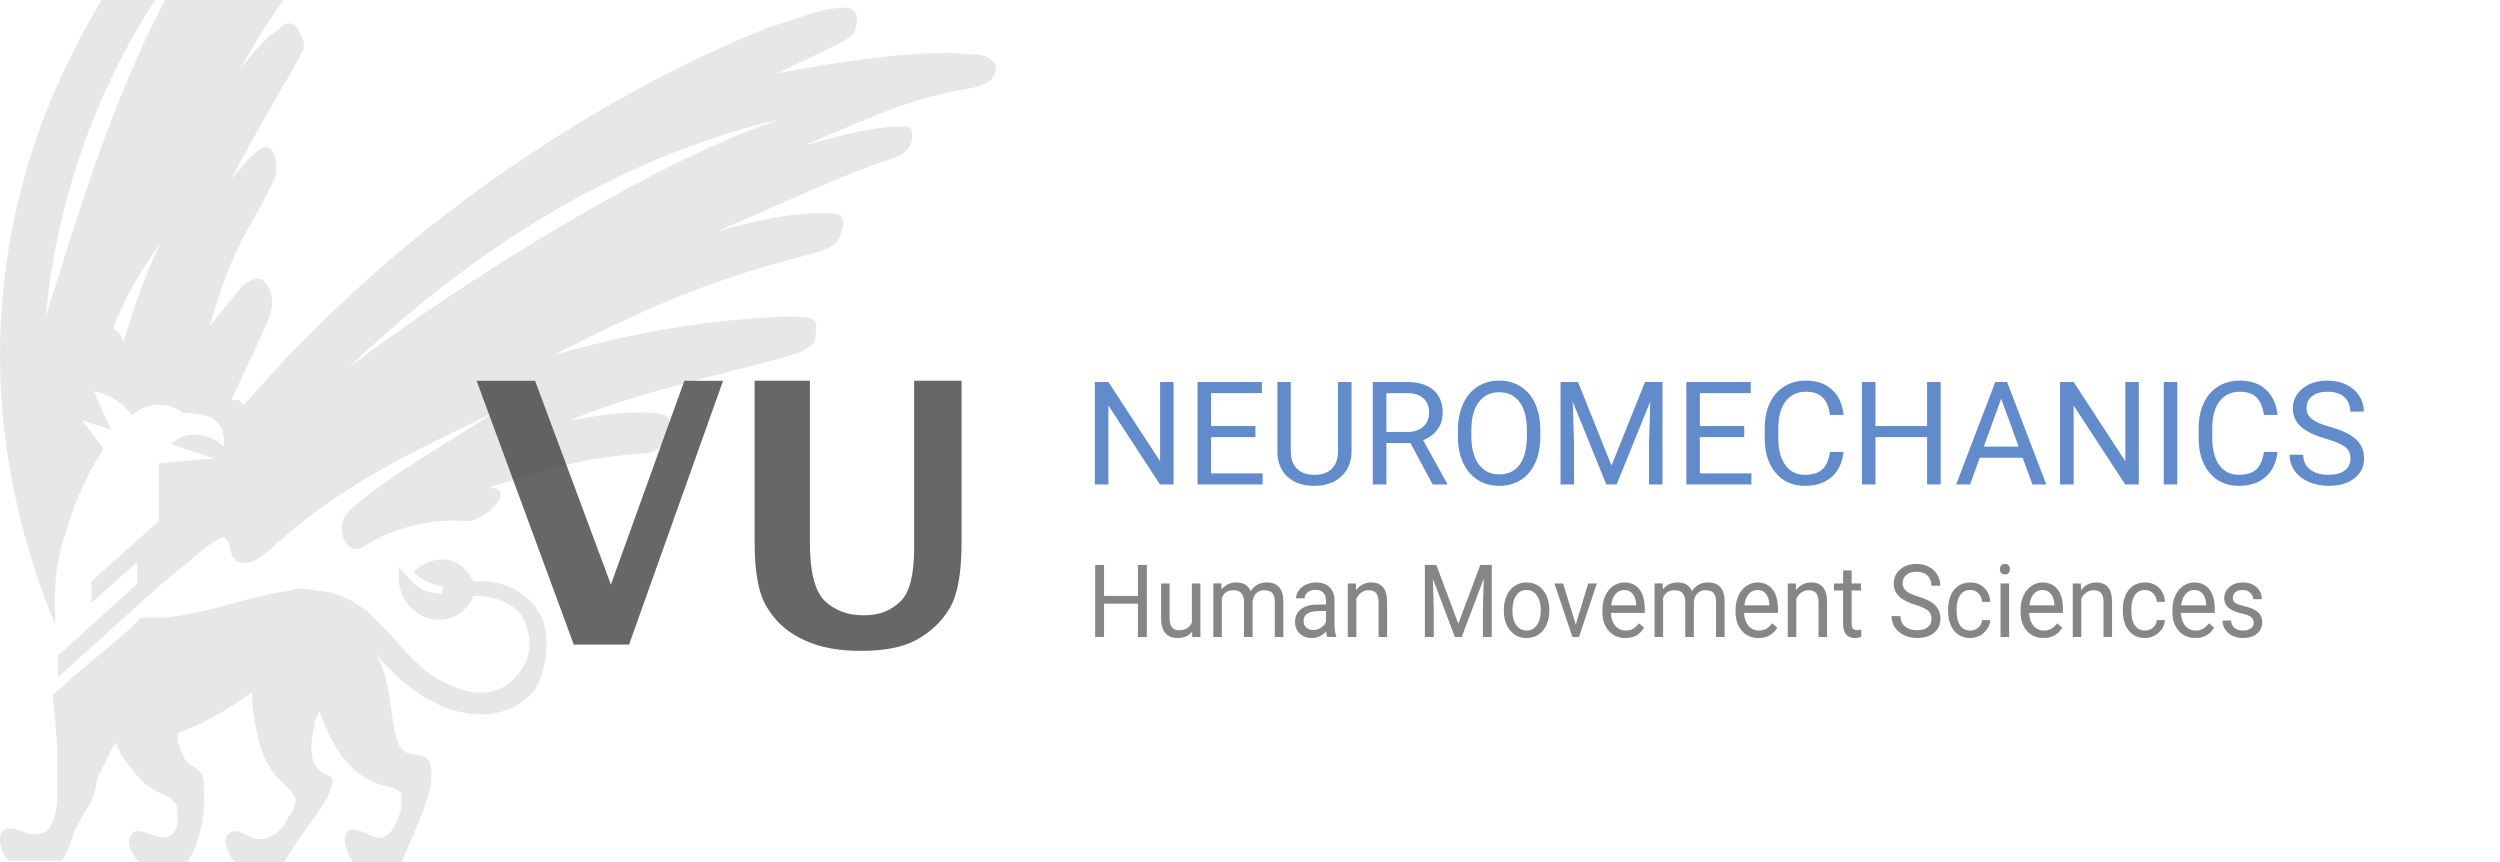 <?xml version="1.0" encoding="UTF-8" standalone="no"?>
<!-- Generator: Adobe Illustrator 21.0.0, SVG Export Plug-In . SVG Version: 6.00 Build 0)  -->

<svg
   xmlns:dc="http://purl.org/dc/elements/1.1/"
   xmlns:cc="http://creativecommons.org/ns#"
   xmlns:rdf="http://www.w3.org/1999/02/22-rdf-syntax-ns#"
   xmlns:svg="http://www.w3.org/2000/svg"
   xmlns="http://www.w3.org/2000/svg"
   xmlns:sodipodi="http://sodipodi.sourceforge.net/DTD/sodipodi-0.dtd"
   xmlns:inkscape="http://www.inkscape.org/namespaces/inkscape"
   version="1.1"
   id="Layer_1"
   x="0px"
   y="0px"
   viewBox="0 0 290 100"
   xml:space="preserve"
   inkscape:version="0.91 r13725"
   sodipodi:docname="Logo-full_VU-HMS-NM.svg"
   width="290"
   height="100"><defs
     id="defs90" /><sodipodi:namedview
     pagecolor="#ffffff"
     bordercolor="#666666"
     borderopacity="1"
     objecttolerance="10"
     gridtolerance="10"
     guidetolerance="10"
     inkscape:pageopacity="0"
     inkscape:pageshadow="2"
     inkscape:window-width="2334"
     inkscape:window-height="1375"
     id="namedview88"
     showgrid="false"
     inkscape:zoom="2.01"
     inkscape:cx="57.698478"
     inkscape:cy="-80.125885"
     inkscape:window-x="150"
     inkscape:window-y="0"
     inkscape:window-maximized="0"
     inkscape:current-layer="layer6"
     fit-margin-top="0"
     fit-margin-left="0"
     fit-margin-right="0"
     fit-margin-bottom="0"
     inkscape:snap-grids="true" /><style
     type="text/css"
     id="style3">
	.Arched_x0020_Green{fill:url(#SVGID_1_);stroke:#FFFFFF;stroke-width:0.25;stroke-miterlimit:1;}
	.st0{fill:#FFFFFF;}
	.st1{fill:#0089CF;}
</style><linearGradient
     id="SVGID_1_"
     gradientUnits="userSpaceOnUse"
     x1="-306.97"
     y1="333.769"
     x2="-306.263"
     y2="333.061"><stop
       offset="0"
       style="stop-color:#2AB35B"
       id="stop6" /><stop
       offset="0.983"
       style="stop-color:#0D331A"
       id="stop8" /></linearGradient><g
     inkscape:groupmode="layer"
     id="layer3"
     inkscape:label="Background"
     style="display:inline"
     transform="translate(0,52.273)" /><g
     inkscape:groupmode="layer"
     id="layer1"
     inkscape:label="Department"
     style="display:inline"
     transform="translate(0,52.273)"><g
       transform="matrix(0.966,0,0,1.036,0,0.029)"
       style="font-style:normal;font-variant:normal;font-weight:normal;font-stretch:normal;font-size:40.377px;line-height:125%;font-family:'Open Sans';-inkscape-font-specification:'Open Sans, Normal';text-align:start;letter-spacing:0px;word-spacing:0px;writing-mode:lr-tb;text-anchor:start;display:inline;fill:#444444;fill-opacity:0.642;stroke:none;stroke-width:1px;stroke-linecap:butt;stroke-linejoin:miter;stroke-opacity:1"
       id="text4216"><path
         d="m 137.717,20.843 -1.07,0 0,-3.732 -4.07,0 0,3.732 -1.065,0 0,-8.073 1.065,0 0,3.471 4.07,0 0,-3.471 1.07,0 0,8.073 z"
         style="font-style:normal;font-variant:normal;font-weight:normal;font-stretch:normal;font-size:11.356px;line-height:125%;font-family:Roboto;-inkscape-font-specification:'Roboto, Normal';text-align:start;writing-mode:lr-tb;text-anchor:start;fill:#444444;fill-opacity:0.642"
         id="path4225"
         inkscape:connector-curvature="0" /><path
         d="m 143.152,20.249 q -0.599,0.704 -1.758,0.704 -0.959,0 -1.464,-0.554 -0.499,-0.56 -0.505,-1.652 l 0,-3.904 1.026,0 0,3.876 q 0,1.364 1.109,1.364 1.176,0 1.564,-0.876 l 0,-4.364 1.026,0 0,6 -0.976,0 -0.022,-0.593 z"
         style="font-style:normal;font-variant:normal;font-weight:normal;font-stretch:normal;font-size:11.356px;line-height:125%;font-family:Roboto;-inkscape-font-specification:'Roboto, Normal';text-align:start;writing-mode:lr-tb;text-anchor:start;fill:#444444;fill-opacity:0.642"
         id="path4227"
         inkscape:connector-curvature="0" /><path
         d="m 146.667,14.843 0.028,0.665 q 0.66,-0.776 1.78,-0.776 1.259,0 1.713,0.965 0.299,-0.433 0.776,-0.699 0.482,-0.266 1.137,-0.266 1.974,0 2.007,2.09 l 0,4.02 -1.026,0 0,-3.959 q 0,-0.643 -0.294,-0.959 -0.294,-0.322 -0.987,-0.322 -0.571,0 -0.948,0.344 -0.377,0.338 -0.438,0.915 l 0,3.981 -1.031,0 0,-3.931 q 0,-1.309 -1.281,-1.309 -1.009,0 -1.381,0.859 l 0,4.381 -1.026,0 0,-6 0.97,0 z"
         style="font-style:normal;font-variant:normal;font-weight:normal;font-stretch:normal;font-size:11.356px;line-height:125%;font-family:Roboto;-inkscape-font-specification:'Roboto, Normal';text-align:start;writing-mode:lr-tb;text-anchor:start;fill:#444444;fill-opacity:0.642"
         id="path4229"
         inkscape:connector-curvature="0" /><path
         d="m 159.387,20.843 q -0.089,-0.177 -0.144,-0.632 -0.715,0.743 -1.708,0.743 -0.887,0 -1.458,-0.499 -0.566,-0.505 -0.566,-1.275 0,-0.937 0.71,-1.453 0.715,-0.521 2.007,-0.521 l 0.998,0 0,-0.471 q 0,-0.538 -0.322,-0.854 -0.322,-0.322 -0.948,-0.322 -0.549,0 -0.92,0.277 -0.372,0.277 -0.372,0.671 l -1.031,0 q 0,-0.449 0.316,-0.865 0.322,-0.421 0.865,-0.665 0.549,-0.244 1.203,-0.244 1.037,0 1.625,0.521 0.588,0.516 0.61,1.425 l 0,2.761 q 0,0.826 0.211,1.314 l 0,0.089 -1.076,0 z m -1.702,-0.782 q 0.482,0 0.915,-0.25 0.432,-0.25 0.627,-0.649 l 0,-1.231 -0.804,0 q -1.885,0 -1.885,1.103 0,0.482 0.322,0.754 0.322,0.272 0.826,0.272 z"
         style="font-style:normal;font-variant:normal;font-weight:normal;font-stretch:normal;font-size:11.356px;line-height:125%;font-family:Roboto;-inkscape-font-specification:'Roboto, Normal';text-align:start;writing-mode:lr-tb;text-anchor:start;fill:#444444;fill-opacity:0.642"
         id="path4231"
         inkscape:connector-curvature="0" /><path
         d="m 162.819,14.843 0.033,0.754 q 0.688,-0.865 1.797,-0.865 1.902,0 1.919,2.146 l 0,3.965 -1.026,0 0,-3.97 q -0.006,-0.649 -0.299,-0.959 -0.288,-0.311 -0.904,-0.311 -0.499,0 -0.876,0.266 -0.377,0.266 -0.588,0.699 l 0,4.275 -1.026,0 0,-6 0.97,0 z"
         style="font-style:normal;font-variant:normal;font-weight:normal;font-stretch:normal;font-size:11.356px;line-height:125%;font-family:Roboto;-inkscape-font-specification:'Roboto, Normal';text-align:start;writing-mode:lr-tb;text-anchor:start;fill:#444444;fill-opacity:0.642"
         id="path4233"
         inkscape:connector-curvature="0" /><path
         d="m 172.479,12.769 2.639,6.587 2.639,-6.587 1.381,0 0,8.073 -1.065,0 0,-3.144 0.1,-3.394 -2.65,6.537 -0.815,0 -2.645,-6.521 0.105,3.377 0,3.144 -1.065,0 0,-8.073 1.375,0 z"
         style="font-style:normal;font-variant:normal;font-weight:normal;font-stretch:normal;font-size:11.356px;line-height:125%;font-family:Roboto;-inkscape-font-specification:'Roboto, Normal';text-align:start;writing-mode:lr-tb;text-anchor:start;fill:#444444;fill-opacity:0.642"
         id="path4235"
         inkscape:connector-curvature="0" /><path
         d="m 180.585,17.787 q 0,-0.882 0.344,-1.586 0.349,-0.704 0.965,-1.087 0.621,-0.383 1.414,-0.383 1.225,0 1.98,0.848 0.76,0.848 0.76,2.257 l 0,0.072 q 0,0.876 -0.338,1.575 -0.333,0.693 -0.959,1.081 -0.621,0.388 -1.431,0.388 -1.22,0 -1.98,-0.848 -0.754,-0.848 -0.754,-2.246 l 0,-0.072 z m 1.031,0.122 q 0,0.998 0.46,1.602 0.466,0.604 1.242,0.604 0.782,0 1.242,-0.61 0.46,-0.615 0.46,-1.719 0,-0.987 -0.471,-1.597 -0.466,-0.615 -1.242,-0.615 -0.76,0 -1.225,0.604 -0.466,0.604 -0.466,1.73 z"
         style="font-style:normal;font-variant:normal;font-weight:normal;font-stretch:normal;font-size:11.356px;line-height:125%;font-family:Roboto;-inkscape-font-specification:'Roboto, Normal';text-align:start;writing-mode:lr-tb;text-anchor:start;fill:#444444;fill-opacity:0.642"
         id="path4237"
         inkscape:connector-curvature="0" /><path
         d="m 189.225,19.451 1.486,-4.608 1.048,0 -2.151,6 -0.782,0 -2.174,-6 1.048,0 1.525,4.608 z"
         style="font-style:normal;font-variant:normal;font-weight:normal;font-stretch:normal;font-size:11.356px;line-height:125%;font-family:Roboto;-inkscape-font-specification:'Roboto, Normal';text-align:start;writing-mode:lr-tb;text-anchor:start;fill:#444444;fill-opacity:0.642"
         id="path4239"
         inkscape:connector-curvature="0" /><path
         d="m 195.169,20.954 q -1.22,0 -1.985,-0.798 -0.765,-0.804 -0.765,-2.146 l 0,-0.189 q 0,-0.893 0.338,-1.591 0.344,-0.704 0.954,-1.098 0.615,-0.399 1.331,-0.399 1.17,0 1.819,0.771 0.649,0.771 0.649,2.207 l 0,0.427 -4.064,0 q 0.022,0.887 0.516,1.436 0.499,0.543 1.264,0.543 0.543,0 0.92,-0.222 0.377,-0.222 0.66,-0.588 l 0.627,0.488 q -0.754,1.159 -2.262,1.159 z m -0.128,-5.379 q -0.621,0 -1.042,0.455 -0.421,0.449 -0.521,1.264 l 3.005,0 0,-0.078 q -0.044,-0.782 -0.421,-1.209 -0.377,-0.433 -1.02,-0.433 z"
         style="font-style:normal;font-variant:normal;font-weight:normal;font-stretch:normal;font-size:11.356px;line-height:125%;font-family:Roboto;-inkscape-font-specification:'Roboto, Normal';text-align:start;writing-mode:lr-tb;text-anchor:start;fill:#444444;fill-opacity:0.642"
         id="path4241"
         inkscape:connector-curvature="0" /><path
         d="m 199.655,14.843 0.028,0.665 q 0.66,-0.776 1.78,-0.776 1.259,0 1.713,0.965 0.299,-0.433 0.776,-0.699 0.482,-0.266 1.137,-0.266 1.974,0 2.007,2.09 l 0,4.02 -1.026,0 0,-3.959 q 0,-0.643 -0.294,-0.959 -0.294,-0.322 -0.987,-0.322 -0.571,0 -0.948,0.344 -0.377,0.338 -0.438,0.915 l 0,3.981 -1.031,0 0,-3.931 q 0,-1.309 -1.281,-1.309 -1.009,0 -1.381,0.859 l 0,4.381 -1.026,0 0,-6 0.97,0 z"
         style="font-style:normal;font-variant:normal;font-weight:normal;font-stretch:normal;font-size:11.356px;line-height:125%;font-family:Roboto;-inkscape-font-specification:'Roboto, Normal';text-align:start;writing-mode:lr-tb;text-anchor:start;fill:#444444;fill-opacity:0.642"
         id="path4243"
         inkscape:connector-curvature="0" /><path
         d="m 211.16,20.954 q -1.22,0 -1.985,-0.798 -0.765,-0.804 -0.765,-2.146 l 0,-0.189 q 0,-0.893 0.338,-1.591 0.344,-0.704 0.954,-1.098 0.615,-0.399 1.331,-0.399 1.17,0 1.819,0.771 0.649,0.771 0.649,2.207 l 0,0.427 -4.064,0 q 0.022,0.887 0.516,1.436 0.499,0.543 1.264,0.543 0.543,0 0.92,-0.222 0.377,-0.222 0.66,-0.588 l 0.627,0.488 q -0.754,1.159 -2.262,1.159 z m -0.128,-5.379 q -0.621,0 -1.042,0.455 -0.421,0.449 -0.521,1.264 l 3.005,0 0,-0.078 q -0.044,-0.782 -0.421,-1.209 -0.377,-0.433 -1.02,-0.433 z"
         style="font-style:normal;font-variant:normal;font-weight:normal;font-stretch:normal;font-size:11.356px;line-height:125%;font-family:Roboto;-inkscape-font-specification:'Roboto, Normal';text-align:start;writing-mode:lr-tb;text-anchor:start;fill:#444444;fill-opacity:0.642"
         id="path4245"
         inkscape:connector-curvature="0" /><path
         d="m 215.652,14.843 0.033,0.754 q 0.688,-0.865 1.797,-0.865 1.902,0 1.919,2.146 l 0,3.965 -1.026,0 0,-3.97 q -0.006,-0.649 -0.299,-0.959 -0.288,-0.311 -0.904,-0.311 -0.499,0 -0.876,0.266 -0.377,0.266 -0.588,0.699 l 0,4.275 -1.026,0 0,-6 0.97,0 z"
         style="font-style:normal;font-variant:normal;font-weight:normal;font-stretch:normal;font-size:11.356px;line-height:125%;font-family:Roboto;-inkscape-font-specification:'Roboto, Normal';text-align:start;writing-mode:lr-tb;text-anchor:start;fill:#444444;fill-opacity:0.642"
         id="path4247"
         inkscape:connector-curvature="0" /><path
         d="m 222.35,13.39 0,1.453 1.12,0 0,0.793 -1.12,0 0,3.721 q 0,0.36 0.15,0.543 0.15,0.177 0.51,0.177 0.177,0 0.488,-0.067 l 0,0.832 q -0.405,0.111 -0.787,0.111 -0.688,0 -1.037,-0.416 -0.349,-0.416 -0.349,-1.181 l 0,-3.721 -1.092,0 0,-0.793 1.092,0 0,-1.453 1.026,0 z"
         style="font-style:normal;font-variant:normal;font-weight:normal;font-stretch:normal;font-size:11.356px;line-height:125%;font-family:Roboto;-inkscape-font-specification:'Roboto, Normal';text-align:start;writing-mode:lr-tb;text-anchor:start;fill:#444444;fill-opacity:0.642"
         id="path4249"
         inkscape:connector-curvature="0" /><path
         d="m 230.019,17.244 q -1.37,-0.394 -1.996,-0.965 -0.621,-0.577 -0.621,-1.42 0,-0.954 0.76,-1.575 0.765,-0.627 1.985,-0.627 0.832,0 1.48,0.322 0.654,0.322 1.009,0.887 0.36,0.566 0.36,1.237 l -1.07,0 q 0,-0.732 -0.466,-1.148 -0.466,-0.421 -1.314,-0.421 -0.787,0 -1.231,0.349 -0.438,0.344 -0.438,0.959 0,0.494 0.416,0.837 0.421,0.338 1.425,0.621 1.009,0.283 1.575,0.627 0.571,0.338 0.843,0.793 0.277,0.455 0.277,1.07 0,0.981 -0.765,1.575 -0.765,0.588 -2.046,0.588 -0.832,0 -1.553,-0.316 -0.721,-0.322 -1.115,-0.876 -0.388,-0.554 -0.388,-1.259 l 1.07,0 q 0,0.732 0.538,1.159 0.543,0.421 1.447,0.421 0.843,0 1.292,-0.344 0.449,-0.344 0.449,-0.937 0,-0.593 -0.416,-0.915 -0.416,-0.327 -1.508,-0.643 z"
         style="font-style:normal;font-variant:normal;font-weight:normal;font-stretch:normal;font-size:11.356px;line-height:125%;font-family:Roboto;-inkscape-font-specification:'Roboto, Normal';text-align:start;writing-mode:lr-tb;text-anchor:start;fill:#444444;fill-opacity:0.642"
         id="path4251"
         inkscape:connector-curvature="0" /><path
         d="m 236.606,20.116 q 0.549,0 0.959,-0.333 0.41,-0.333 0.455,-0.832 l 0.97,0 q -0.028,0.516 -0.355,0.981 -0.327,0.466 -0.876,0.743 -0.543,0.277 -1.153,0.277 -1.225,0 -1.952,-0.815 -0.721,-0.821 -0.721,-2.24 l 0,-0.172 q 0,-0.876 0.322,-1.558 0.322,-0.682 0.92,-1.059 0.604,-0.377 1.425,-0.377 1.009,0 1.675,0.604 0.671,0.604 0.715,1.569 l -0.97,0 q -0.044,-0.582 -0.444,-0.954 -0.394,-0.377 -0.976,-0.377 -0.782,0 -1.214,0.566 -0.427,0.56 -0.427,1.625 l 0,0.194 q 0,1.037 0.427,1.597 0.427,0.56 1.22,0.56 z"
         style="font-style:normal;font-variant:normal;font-weight:normal;font-stretch:normal;font-size:11.356px;line-height:125%;font-family:Roboto;-inkscape-font-specification:'Roboto, Normal';text-align:start;writing-mode:lr-tb;text-anchor:start;fill:#444444;fill-opacity:0.642"
         id="path4253"
         inkscape:connector-curvature="0" /><path
         d="m 241.258,20.843 -1.026,0 0,-6 1.026,0 0,6 z m -1.109,-7.591 q 0,-0.25 0.15,-0.421 0.155,-0.172 0.455,-0.172 0.299,0 0.455,0.172 0.155,0.172 0.155,0.421 0,0.25 -0.155,0.416 -0.155,0.166 -0.455,0.166 -0.299,0 -0.455,-0.166 -0.15,-0.166 -0.15,-0.416 z"
         style="font-style:normal;font-variant:normal;font-weight:normal;font-stretch:normal;font-size:11.356px;line-height:125%;font-family:Roboto;-inkscape-font-specification:'Roboto, Normal';text-align:start;writing-mode:lr-tb;text-anchor:start;fill:#444444;fill-opacity:0.642"
         id="path4255"
         inkscape:connector-curvature="0" /><path
         d="m 245.384,20.954 q -1.22,0 -1.985,-0.798 -0.765,-0.804 -0.765,-2.146 l 0,-0.189 q 0,-0.893 0.338,-1.591 0.344,-0.704 0.954,-1.098 0.615,-0.399 1.331,-0.399 1.17,0 1.819,0.771 0.649,0.771 0.649,2.207 l 0,0.427 -4.064,0 q 0.022,0.887 0.516,1.436 0.499,0.543 1.264,0.543 0.543,0 0.92,-0.222 0.377,-0.222 0.66,-0.588 l 0.627,0.488 q -0.754,1.159 -2.262,1.159 z m -0.128,-5.379 q -0.621,0 -1.042,0.455 -0.421,0.449 -0.521,1.264 l 3.005,0 0,-0.078 q -0.044,-0.782 -0.421,-1.209 -0.377,-0.433 -1.02,-0.433 z"
         style="font-style:normal;font-variant:normal;font-weight:normal;font-stretch:normal;font-size:11.356px;line-height:125%;font-family:Roboto;-inkscape-font-specification:'Roboto, Normal';text-align:start;writing-mode:lr-tb;text-anchor:start;fill:#444444;fill-opacity:0.642"
         id="path4257"
         inkscape:connector-curvature="0" /><path
         d="m 249.875,14.843 0.033,0.754 q 0.688,-0.865 1.797,-0.865 1.902,0 1.919,2.146 l 0,3.965 -1.026,0 0,-3.97 q -0.006,-0.649 -0.299,-0.959 -0.288,-0.311 -0.904,-0.311 -0.499,0 -0.876,0.266 -0.377,0.266 -0.588,0.699 l 0,4.275 -1.026,0 0,-6 0.97,0 z"
         style="font-style:normal;font-variant:normal;font-weight:normal;font-stretch:normal;font-size:11.356px;line-height:125%;font-family:Roboto;-inkscape-font-specification:'Roboto, Normal';text-align:start;writing-mode:lr-tb;text-anchor:start;fill:#444444;fill-opacity:0.642"
         id="path4259"
         inkscape:connector-curvature="0" /><path
         d="m 257.588,20.116 q 0.549,0 0.959,-0.333 0.41,-0.333 0.455,-0.832 l 0.97,0 q -0.028,0.516 -0.355,0.981 -0.327,0.466 -0.876,0.743 -0.543,0.277 -1.153,0.277 -1.225,0 -1.952,-0.815 -0.721,-0.821 -0.721,-2.24 l 0,-0.172 q 0,-0.876 0.322,-1.558 0.322,-0.682 0.92,-1.059 0.604,-0.377 1.425,-0.377 1.009,0 1.675,0.604 0.671,0.604 0.715,1.569 l -0.97,0 q -0.044,-0.582 -0.444,-0.954 -0.394,-0.377 -0.976,-0.377 -0.782,0 -1.214,0.566 -0.427,0.56 -0.427,1.625 l 0,0.194 q 0,1.037 0.427,1.597 0.427,0.56 1.22,0.56 z"
         style="font-style:normal;font-variant:normal;font-weight:normal;font-stretch:normal;font-size:11.356px;line-height:125%;font-family:Roboto;-inkscape-font-specification:'Roboto, Normal';text-align:start;writing-mode:lr-tb;text-anchor:start;fill:#444444;fill-opacity:0.642"
         id="path4261"
         inkscape:connector-curvature="0" /><path
         d="m 263.616,20.954 q -1.22,0 -1.985,-0.798 -0.765,-0.804 -0.765,-2.146 l 0,-0.189 q 0,-0.893 0.338,-1.591 0.344,-0.704 0.954,-1.098 0.615,-0.399 1.331,-0.399 1.17,0 1.819,0.771 0.649,0.771 0.649,2.207 l 0,0.427 -4.064,0 q 0.022,0.887 0.516,1.436 0.499,0.543 1.264,0.543 0.543,0 0.92,-0.222 0.377,-0.222 0.66,-0.588 l 0.627,0.488 q -0.754,1.159 -2.262,1.159 z m -0.128,-5.379 q -0.621,0 -1.042,0.455 -0.421,0.449 -0.521,1.264 l 3.005,0 0,-0.078 q -0.044,-0.782 -0.421,-1.209 -0.377,-0.433 -1.02,-0.433 z"
         style="font-style:normal;font-variant:normal;font-weight:normal;font-stretch:normal;font-size:11.356px;line-height:125%;font-family:Roboto;-inkscape-font-specification:'Roboto, Normal';text-align:start;writing-mode:lr-tb;text-anchor:start;fill:#444444;fill-opacity:0.642"
         id="path4263"
         inkscape:connector-curvature="0" /><path
         d="m 270.63,19.251 q 0,-0.416 -0.316,-0.643 -0.311,-0.233 -1.092,-0.399 -0.776,-0.166 -1.237,-0.399 -0.455,-0.233 -0.676,-0.554 -0.216,-0.322 -0.216,-0.765 0,-0.737 0.621,-1.248 0.627,-0.51 1.597,-0.51 1.02,0 1.652,0.527 0.638,0.527 0.638,1.347 l -1.031,0 q 0,-0.421 -0.36,-0.726 -0.355,-0.305 -0.898,-0.305 -0.56,0 -0.876,0.244 -0.316,0.244 -0.316,0.638 0,0.372 0.294,0.56 0.294,0.189 1.059,0.36 0.771,0.172 1.248,0.41 0.477,0.238 0.704,0.577 0.233,0.333 0.233,0.815 0,0.804 -0.643,1.292 -0.643,0.482 -1.669,0.482 -0.721,0 -1.275,-0.255 -0.554,-0.255 -0.871,-0.71 -0.311,-0.46 -0.311,-0.993 l 1.026,0 q 0.028,0.516 0.41,0.821 0.388,0.299 1.02,0.299 0.582,0 0.932,-0.233 0.355,-0.238 0.355,-0.632 z"
         style="font-style:normal;font-variant:normal;font-weight:normal;font-stretch:normal;font-size:11.356px;line-height:125%;font-family:Roboto;-inkscape-font-specification:'Roboto, Normal';text-align:start;writing-mode:lr-tb;text-anchor:start;fill:#444444;fill-opacity:0.642"
         id="path4265"
         inkscape:connector-curvature="0" /></g></g><g
     inkscape:groupmode="layer"
     id="layer2"
     inkscape:label="Logo"
     style="display:inline"
     transform="translate(0,52.273)"><path
       class="st1"
       d="m 63.044,19.92 c -1.117,-3.071 -4.188,-5.026 -8.097,-4.746 -2.234,-4.188 -5.863,-2.234 -6.98,-1.117 1.117,1.117 1.954,1.396 3.35,1.675 l 0,0.838 c -2.513,0 -3.35,-1.117 -5.026,-3.071 -0.838,6.142 6.422,8.376 8.655,3.35 3.35,0 5.584,1.396 6.142,3.63 0.838,2.234 0,4.467 -1.117,5.584 -1.954,2.513 -5.305,2.513 -8.376,0.838 -1.954,-0.838 -3.909,-2.792 -5.584,-4.746 -2.513,-2.792 -3.909,-4.188 -5.863,-5.026 -1.117,-0.558 -2.234,-0.838 -3.071,-0.838 -0.558,0 -1.117,-0.279 -1.954,-0.279 -0.558,0 -1.117,0 -1.675,0.279 -4.467,0.558 -8.934,2.513 -14.239,3.071 l -2.792,0 c -1.675,1.675 -3.35,3.071 -4.746,4.188 l -3.35,2.792 c 0,0 0,0 0,0 -1.396,1.396 -2.234,1.954 -2.234,1.954 0.279,3.071 0.558,4.746 0.558,7.538 0,2.513 0,3.63 0,4.467 0,1.117 -0.279,1.954 -0.558,2.792 -0.279,0.838 -0.838,1.396 -1.954,1.396 -0.838,0.279 -3.071,-1.396 -3.909,-0.279 -0.558,0.838 0,2.792 0.838,3.35 l 6.142,0 c 0.838,-1.396 1.117,-2.513 1.396,-3.35 0.558,-0.838 0.838,-1.954 1.396,-2.513 0.558,-0.838 0.838,-1.675 1.117,-2.513 0,-0.838 0.279,-1.396 0.558,-1.954 0.558,-1.117 1.117,-2.234 1.396,-2.792 0,-0.279 0.279,-0.279 0.279,-0.558 0.279,0.279 0.558,0.838 0.558,1.117 1.396,2.234 2.792,3.909 4.746,4.746 0.838,0.279 1.396,0.838 1.675,1.117 0.279,0.279 0.279,1.117 0.279,1.954 0,0.838 -0.279,1.675 -1.117,1.954 -1.396,0.558 -3.35,-1.396 -4.188,-0.279 -0.838,0.838 0,2.234 0.838,3.35 l 5.584,0 c 1.396,-2.234 1.954,-5.026 1.954,-7.538 0,-2.513 0,-3.071 -1.675,-3.909 -0.558,-0.279 -1.117,-1.675 -1.396,-2.792 0,-0.279 0,-0.279 0,-0.838 2.513,-0.838 5.584,-2.513 8.655,-4.746 0,0.558 0,0.838 0,1.396 0.558,3.63 0.838,6.701 3.63,9.213 0.838,0.838 1.396,1.396 1.396,1.954 0,0.279 -0.279,1.396 -0.838,1.954 -0.558,1.396 -1.954,2.513 -3.071,2.513 -1.396,0.279 -2.792,-1.675 -3.909,-0.558 -0.838,0.838 0.279,2.792 0.838,3.35 l 5.584,0 c 1.954,-3.35 4.467,-6.142 5.305,-8.097 0.558,-1.396 0.558,-1.954 -0.558,-2.234 -1.954,-1.117 -1.675,-3.35 -1.117,-5.863 0,-0.558 0.279,-0.838 0.558,-1.396 1.396,3.909 3.35,7.538 7.538,8.655 0.838,0 1.675,0.558 1.954,0.838 0,0.279 0,1.117 0,1.675 -0.279,1.117 -0.838,2.792 -1.954,3.35 -1.117,0.838 -3.63,-1.954 -4.467,-0.279 -0.558,1.117 0.558,2.792 0.838,3.35 l 5.584,0 c 1.396,-3.35 2.792,-6.422 3.35,-8.655 0.279,-2.513 0.279,-3.63 -1.675,-3.909 -1.117,0 -1.954,-0.558 -2.234,-1.954 -0.838,-2.513 -0.558,-6.98 -2.513,-9.772 2.234,2.513 4.467,4.467 6.701,5.584 4.746,2.513 9.772,1.675 12.005,-1.675 1.396,-2.792 1.396,-5.584 0.838,-7.538"
       id="path22"
       style="fill:#444444;fill-opacity:0.126"
       inkscape:connector-curvature="0" /><path
       class="st1"
       d="m 112.237,-45.987 c -4.188,-0.558 -13.681,0.558 -22.057,2.234 5.026,-2.513 6.701,-3.071 8.376,-4.188 0.558,-0.279 0.838,-1.117 0.838,-2.234 0,-1.117 -1.117,-1.396 -2.513,-1.117 -1.396,0 -4.188,1.117 -7.817,2.234 -6.98,2.792 -17.031,7.538 -29.036,15.635 -10.609,7.259 -17.589,13.401 -25.128,20.94 -1.954,1.954 -4.188,4.467 -6.701,7.259 -0.279,-0.558 -0.558,-0.838 -1.396,-0.558 2.792,-6.142 3.071,-6.422 4.467,-9.772 0.558,-1.675 0.279,-2.792 -0.279,-3.63 -0.838,-1.396 -1.954,-0.558 -2.792,0 -1.117,1.396 -1.396,1.675 -3.909,4.746 3.071,-10.33 4.746,-11.168 7.538,-17.031 0.279,-0.838 0.279,-1.954 0,-2.792 -0.279,-0.838 -0.838,-1.117 -1.396,-0.838 -1.117,0.558 -1.396,1.117 -3.63,3.63 3.071,-5.863 7.259,-12.843 7.818,-13.96 0.558,-1.117 1.117,-1.396 0,-3.35 -1.117,-1.675 -1.954,-0.279 -2.792,0.279 -0.558,0.279 -1.954,1.675 -3.909,4.188 4.467,-8.376 8.655,-12.285 9.493,-13.681 1.117,-1.675 1.117,-1.954 0.279,-3.909 -0.838,-1.675 -2.234,-0.838 -2.792,0 -3.071,3.071 -3.071,2.234 -8.376,8.655 2.792,-7.259 7.538,-12.843 9.213,-15.635 0.838,-1.117 0.838,-1.675 0,-4.188 -0.279,-1.117 -1.396,-1.675 -2.513,-1.675 -1.396,0.558 -2.792,1.396 -5.584,3.909 -5.863,5.305 -13.681,12.843 -20.102,26.524 C 1.396,-31.468 0,-19.463 0,-11.087 0,1.756 3.35,12.924 6.422,20.183 c 0,-0.279 0,-0.558 0,-0.838 C 6.142,15.995 6.701,11.807 7.538,9.853 8.934,4.827 10.609,2.035 12.005,-0.198 L 9.493,-3.549 l 3.35,1.117 -1.954,-4.467 c 0,0 2.513,0.279 4.467,2.792 1.117,-1.117 3.63,-1.954 5.863,-0.279 1.675,0 2.513,0.279 3.35,0.558 1.675,1.117 1.396,2.792 1.396,3.35 -0.838,-0.838 -3.63,-2.513 -6.142,-0.279 l 5.026,1.675 -6.422,0.558 0,6.701 -7.818,6.98 0,2.513 5.305,-4.746 0,2.513 -9.213,8.376 0,2.513 11.726,-10.609 0,0 3.071,-2.513 0,0 c 1.675,-1.396 2.513,-2.234 3.63,-2.792 1.117,-0.838 1.396,0 1.675,1.396 0.279,1.117 1.675,2.234 4.467,-0.279 C 39.367,3.99 48.022,0.081 57.235,-4.386 52.21,-1.036 43.275,3.99 40.204,7.34 c -1.396,1.675 0,5.305 2.234,3.63 3.909,-2.513 8.934,-3.071 11.726,-2.792 1.117,0 2.513,-0.838 3.35,-1.954 0.838,-0.838 0.838,-1.954 -0.838,-1.954 8.376,-2.513 10.609,-3.35 17.589,-3.909 1.954,0 3.071,-1.117 3.35,-2.792 0.279,-1.396 -0.279,-1.954 -2.234,-1.954 -1.954,-0.279 -5.584,0.279 -9.213,0.838 8.097,-3.35 17.869,-5.305 25.686,-7.538 2.513,-0.838 2.792,-1.396 2.792,-2.792 0.279,-1.675 -0.838,-1.675 -3.63,-1.675 -5.584,0.279 -13.96,0.838 -26.803,4.467 12.005,-6.142 18.985,-8.934 29.874,-11.726 3.071,-0.838 3.35,-1.675 3.63,-3.071 0.558,-1.675 -0.838,-1.675 -1.954,-1.675 -1.675,0 -5.305,0 -12.843,2.234 7.259,-3.071 15.356,-6.98 20.94,-8.655 1.117,-0.558 1.954,-1.117 1.954,-2.513 0,-1.117 -0.279,-1.117 -1.396,-1.117 -2.513,0 -6.422,0.838 -11.168,2.234 9.772,-4.188 12.843,-5.584 19.544,-6.701 2.234,-0.558 2.513,-1.117 2.792,-2.513 -0.838,-1.396 -1.954,-1.396 -3.35,-1.396 m -97.998,33.504 c 0,-0.838 -0.558,-1.396 -1.117,-1.675 1.396,-3.63 2.792,-6.142 5.584,-10.051 -2.513,5.026 -3.63,9.493 -4.467,11.726 M 5.305,-15.554 C 7.259,-36.494 16.752,-51.85 23.173,-59.109 13.96,-45.149 8.655,-25.884 5.305,-15.554 M 40.204,-9.412 C 52.489,-21.138 69.241,-33.423 90.46,-38.448 72.591,-32.306 48.022,-15.554 40.204,-9.412"
       id="path24"
       style="fill:#444444;fill-opacity:0.126"
       inkscape:connector-curvature="0" /><g
       id="g4208"
       transform="matrix(0.887,0,0,0.887,49.731,23.615)"
       style="fill:#444444;fill-opacity:0.809"><polygon
         transform="matrix(1.033,0,0,1.033,-7.68,-51.668)"
         style="display:inline;fill:#444444;fill-opacity:0.809"
         id="polygon14"
         points="44.7,15.4 32.8,48.8 25.8,48.8 13.5,15.4 20.9,15.4 30.5,41.2 39.8,15.4 " /><path
         inkscape:connector-curvature="0"
         style="display:inline;fill:#444444;fill-opacity:0.809"
         id="path16"
         d="m 42.725,-35.762 7.127,0 0,21.174 c 0,3.822 0.62,6.301 1.962,7.643 1.343,1.239 2.995,1.859 5.061,1.859 2.066,0 3.615,-0.62 4.855,-1.859 1.239,-1.239 1.756,-3.615 1.756,-7.127 l 0,-21.691 6.197,0 0,21.174 c 0,4.028 -0.516,6.817 -1.549,8.573 -1.033,1.756 -2.479,3.099 -4.338,4.132 -1.859,1.033 -4.338,1.446 -7.23,1.446 -2.892,0 -5.268,-0.413 -7.333,-1.343 -2.066,-0.93 -3.718,-2.272 -4.855,-4.132 -1.239,-1.859 -1.756,-4.751 -1.756,-8.676 l 0,-21.174 z" /></g></g><g
     inkscape:groupmode="layer"
     id="layer6"
     inkscape:label="Section"
     style="display:inline"><g
       style="font-style:normal;font-variant:normal;font-weight:normal;font-stretch:normal;font-size:11.571px;line-height:110%;font-family:'Droid Sans';-inkscape-font-specification:'Droid Sans, Normal';text-align:start;letter-spacing:0px;word-spacing:0px;writing-mode:lr-tb;text-anchor:start;display:inline;fill:#000000;fill-opacity:1;stroke:none;stroke-width:1px;stroke-linecap:butt;stroke-linejoin:miter;stroke-opacity:1"
       id="text4356"
       transform="translate(-199.851,-162.574)"><g
         id="g4827"><path
           id="path4631"
           style="font-style:normal;font-variant:normal;font-weight:normal;font-stretch:normal;font-size:16.713px;line-height:110%;font-family:Roboto;-inkscape-font-specification:'Roboto, Normal';text-align:start;letter-spacing:0px;writing-mode:lr-tb;text-anchor:start;fill:#618bcb;fill-opacity:1"
           d="m 335.983,218.769 -1.575,0 -5.982,-9.156 0,9.156 -1.575,0 0,-11.882 1.575,0 5.998,9.197 0,-9.197 1.559,0 0,11.882 z"
           inkscape:connector-curvature="0" /><path
           id="path4633"
           style="font-style:normal;font-variant:normal;font-weight:normal;font-stretch:normal;font-size:16.713px;line-height:110%;font-family:Roboto;-inkscape-font-specification:'Roboto, Normal';text-align:start;letter-spacing:0px;writing-mode:lr-tb;text-anchor:start;fill:#618bcb;fill-opacity:1"
           d="m 345.482,213.277 -5.15,0 0,4.211 5.982,0 0,1.281 -7.549,0 0,-11.882 7.467,0 0,1.289 -5.9,0 0,3.819 5.15,0 0,1.281 z"
           inkscape:connector-curvature="0" /><path
           id="path4635"
           style="font-style:normal;font-variant:normal;font-weight:normal;font-stretch:normal;font-size:16.713px;line-height:110%;font-family:Roboto;-inkscape-font-specification:'Roboto, Normal';text-align:start;letter-spacing:0px;writing-mode:lr-tb;text-anchor:start;fill:#618bcb;fill-opacity:1"
           d="m 356.63,206.887 0,8.079 q -0.008,1.681 -1.061,2.75 -1.045,1.069 -2.84,1.2 l -0.416,0.016 q -1.95,0 -3.109,-1.053 -1.159,-1.053 -1.175,-2.897 l 0,-8.096 1.551,0 0,8.047 q 0,1.289 0.71,2.008 0.71,0.71 2.024,0.71 1.33,0 2.032,-0.71 0.71,-0.71 0.71,-1.999 l 0,-8.055 1.575,0 z"
           inkscape:connector-curvature="0" /><path
           id="path4637"
           style="font-style:normal;font-variant:normal;font-weight:normal;font-stretch:normal;font-size:16.713px;line-height:110%;font-family:Roboto;-inkscape-font-specification:'Roboto, Normal';text-align:start;letter-spacing:0px;writing-mode:lr-tb;text-anchor:start;fill:#618bcb;fill-opacity:1"
           d="m 363.461,213.963 -2.791,0 0,4.807 -1.575,0 0,-11.882 3.934,0 q 2.008,0 3.085,0.914 1.085,0.914 1.085,2.66 0,1.11 -0.604,1.934 -0.596,0.824 -1.665,1.232 l 2.791,5.043 0,0.098 -1.681,0 -2.579,-4.807 z m -2.791,-1.281 2.407,0 q 1.167,0 1.853,-0.604 0.694,-0.604 0.694,-1.616 0,-1.102 -0.661,-1.689 -0.653,-0.588 -1.893,-0.596 l -2.399,0 0,4.505 z"
           inkscape:connector-curvature="0" /><path
           id="path4639"
           style="font-style:normal;font-variant:normal;font-weight:normal;font-stretch:normal;font-size:16.713px;line-height:110%;font-family:Roboto;-inkscape-font-specification:'Roboto, Normal';text-align:start;letter-spacing:0px;writing-mode:lr-tb;text-anchor:start;fill:#618bcb;fill-opacity:1"
           d="m 378.526,213.212 q 0,1.746 -0.588,3.052 -0.588,1.298 -1.665,1.983 -1.077,0.686 -2.514,0.686 -1.404,0 -2.489,-0.686 -1.085,-0.694 -1.689,-1.967 -0.596,-1.281 -0.612,-2.962 l 0,-0.857 q 0,-1.714 0.596,-3.028 0.596,-1.314 1.681,-2.008 1.094,-0.702 2.497,-0.702 1.428,0 2.514,0.694 1.094,0.686 1.681,1.999 0.588,1.306 0.588,3.044 l 0,0.751 z m -1.559,-0.767 q 0,-2.114 -0.849,-3.24 -0.849,-1.134 -2.375,-1.134 -1.485,0 -2.342,1.134 -0.849,1.126 -0.873,3.134 l 0,0.873 q 0,2.048 0.857,3.224 0.865,1.167 2.375,1.167 1.518,0 2.35,-1.102 0.832,-1.11 0.857,-3.175 l 0,-0.881 z"
           inkscape:connector-curvature="0" /><path
           id="path4641"
           style="font-style:normal;font-variant:normal;font-weight:normal;font-stretch:normal;font-size:16.713px;line-height:110%;font-family:Roboto;-inkscape-font-specification:'Roboto, Normal';text-align:start;letter-spacing:0px;writing-mode:lr-tb;text-anchor:start;fill:#618bcb;fill-opacity:1"
           d="m 382.9,206.887 3.885,9.695 3.885,-9.695 2.032,0 0,11.882 -1.567,0 0,-4.627 0.147,-4.994 -3.901,9.622 -1.2,0 -3.893,-9.597 0.155,4.97 0,4.627 -1.567,0 0,-11.882 2.024,0 z"
           inkscape:connector-curvature="0" /><path
           id="path4643"
           style="font-style:normal;font-variant:normal;font-weight:normal;font-stretch:normal;font-size:16.713px;line-height:110%;font-family:Roboto;-inkscape-font-specification:'Roboto, Normal';text-align:start;letter-spacing:0px;writing-mode:lr-tb;text-anchor:start;fill:#618bcb;fill-opacity:1"
           d="m 402.184,213.277 -5.15,0 0,4.211 5.982,0 0,1.281 -7.549,0 0,-11.882 7.467,0 0,1.289 -5.9,0 0,3.819 5.15,0 0,1.281 z"
           inkscape:connector-curvature="0" /><path
           id="path4645"
           style="font-style:normal;font-variant:normal;font-weight:normal;font-stretch:normal;font-size:16.713px;line-height:110%;font-family:Roboto;-inkscape-font-specification:'Roboto, Normal';text-align:start;letter-spacing:0px;writing-mode:lr-tb;text-anchor:start;fill:#618bcb;fill-opacity:1"
           d="m 413.707,214.999 q -0.22,1.885 -1.396,2.913 -1.167,1.02 -3.109,1.02 -2.106,0 -3.379,-1.51 -1.265,-1.51 -1.265,-4.04 l 0,-1.143 q 0,-1.657 0.588,-2.913 0.596,-1.257 1.681,-1.926 1.085,-0.677 2.514,-0.677 1.893,0 3.036,1.061 1.143,1.053 1.33,2.922 l -1.575,0 q -0.204,-1.42 -0.89,-2.057 -0.677,-0.637 -1.901,-0.637 -1.502,0 -2.358,1.11 -0.849,1.11 -0.849,3.158 l 0,1.151 q 0,1.934 0.808,3.077 0.808,1.143 2.261,1.143 1.306,0 1.999,-0.588 0.702,-0.596 0.93,-2.065 l 1.575,0 z"
           inkscape:connector-curvature="0" /><path
           id="path4647"
           style="font-style:normal;font-variant:normal;font-weight:normal;font-stretch:normal;font-size:16.713px;line-height:110%;font-family:Roboto;-inkscape-font-specification:'Roboto, Normal';text-align:start;letter-spacing:0px;writing-mode:lr-tb;text-anchor:start;fill:#618bcb;fill-opacity:1"
           d="m 424.969,218.769 -1.575,0 0,-5.492 -5.99,0 0,5.492 -1.567,0 0,-11.882 1.567,0 0,5.109 5.99,0 0,-5.109 1.575,0 0,11.882 z"
           inkscape:connector-curvature="0" /><path
           id="path4649"
           style="font-style:normal;font-variant:normal;font-weight:normal;font-stretch:normal;font-size:16.713px;line-height:110%;font-family:Roboto;-inkscape-font-specification:'Roboto, Normal';text-align:start;letter-spacing:0px;writing-mode:lr-tb;text-anchor:start;fill:#618bcb;fill-opacity:1"
           d="m 434.477,215.668 -4.978,0 -1.118,3.101 -1.616,0 4.537,-11.882 1.371,0 4.546,11.882 -1.608,0 -1.134,-3.101 z m -4.505,-1.289 4.04,0 -2.024,-5.558 -2.016,5.558 z"
           inkscape:connector-curvature="0" /><path
           id="path4651"
           style="font-style:normal;font-variant:normal;font-weight:normal;font-stretch:normal;font-size:16.713px;line-height:110%;font-family:Roboto;-inkscape-font-specification:'Roboto, Normal';text-align:start;letter-spacing:0px;writing-mode:lr-tb;text-anchor:start;fill:#618bcb;fill-opacity:1"
           d="m 447.95,218.769 -1.575,0 -5.982,-9.156 0,9.156 -1.575,0 0,-11.882 1.575,0 5.998,9.197 0,-9.197 1.559,0 0,11.882 z"
           inkscape:connector-curvature="0" /><path
           id="path4653"
           style="font-style:normal;font-variant:normal;font-weight:normal;font-stretch:normal;font-size:16.713px;line-height:110%;font-family:Roboto;-inkscape-font-specification:'Roboto, Normal';text-align:start;letter-spacing:0px;writing-mode:lr-tb;text-anchor:start;fill:#618bcb;fill-opacity:1"
           d="m 452.414,218.769 -1.567,0 0,-11.882 1.567,0 0,11.882 z"
           inkscape:connector-curvature="0" /><path
           id="path4655"
           style="font-style:normal;font-variant:normal;font-weight:normal;font-stretch:normal;font-size:16.713px;line-height:110%;font-family:Roboto;-inkscape-font-specification:'Roboto, Normal';text-align:start;letter-spacing:0px;writing-mode:lr-tb;text-anchor:start;fill:#618bcb;fill-opacity:1"
           d="m 464.044,214.999 q -0.22,1.885 -1.396,2.913 -1.167,1.02 -3.109,1.02 -2.106,0 -3.379,-1.51 -1.265,-1.51 -1.265,-4.04 l 0,-1.143 q 0,-1.657 0.588,-2.913 0.596,-1.257 1.681,-1.926 1.085,-0.677 2.514,-0.677 1.893,0 3.036,1.061 1.143,1.053 1.33,2.922 l -1.575,0 q -0.204,-1.42 -0.89,-2.057 -0.677,-0.637 -1.901,-0.637 -1.502,0 -2.358,1.11 -0.849,1.11 -0.849,3.158 l 0,1.151 q 0,1.934 0.808,3.077 0.808,1.143 2.261,1.143 1.306,0 1.999,-0.588 0.702,-0.596 0.93,-2.065 l 1.575,0 z"
           inkscape:connector-curvature="0" /><path
           id="path4657"
           style="font-style:normal;font-variant:normal;font-weight:normal;font-stretch:normal;font-size:16.713px;line-height:110%;font-family:Roboto;-inkscape-font-specification:'Roboto, Normal';text-align:start;letter-spacing:0px;writing-mode:lr-tb;text-anchor:start;fill:#618bcb;fill-opacity:1"
           d="m 469.675,213.473 q -2.016,-0.579 -2.938,-1.42 -0.914,-0.849 -0.914,-2.089 0,-1.404 1.118,-2.318 1.126,-0.922 2.922,-0.922 1.224,0 2.179,0.473 0.963,0.473 1.485,1.306 0.53,0.832 0.53,1.82 l -1.575,0 q 0,-1.077 -0.686,-1.689 -0.686,-0.62 -1.934,-0.62 -1.159,0 -1.812,0.514 -0.645,0.506 -0.645,1.412 0,0.726 0.612,1.232 0.62,0.498 2.097,0.914 1.485,0.416 2.318,0.922 0.841,0.498 1.24,1.167 0.408,0.669 0.408,1.575 0,1.444 -1.126,2.318 -1.126,0.865 -3.011,0.865 -1.224,0 -2.285,-0.465 -1.061,-0.473 -1.64,-1.289 -0.571,-0.816 -0.571,-1.853 l 1.575,0 q 0,1.077 0.792,1.706 0.8,0.62 2.13,0.62 1.24,0 1.901,-0.506 0.661,-0.506 0.661,-1.379 0,-0.873 -0.612,-1.347 -0.612,-0.481 -2.22,-0.947 z"
           inkscape:connector-curvature="0" /></g></g></g></svg>